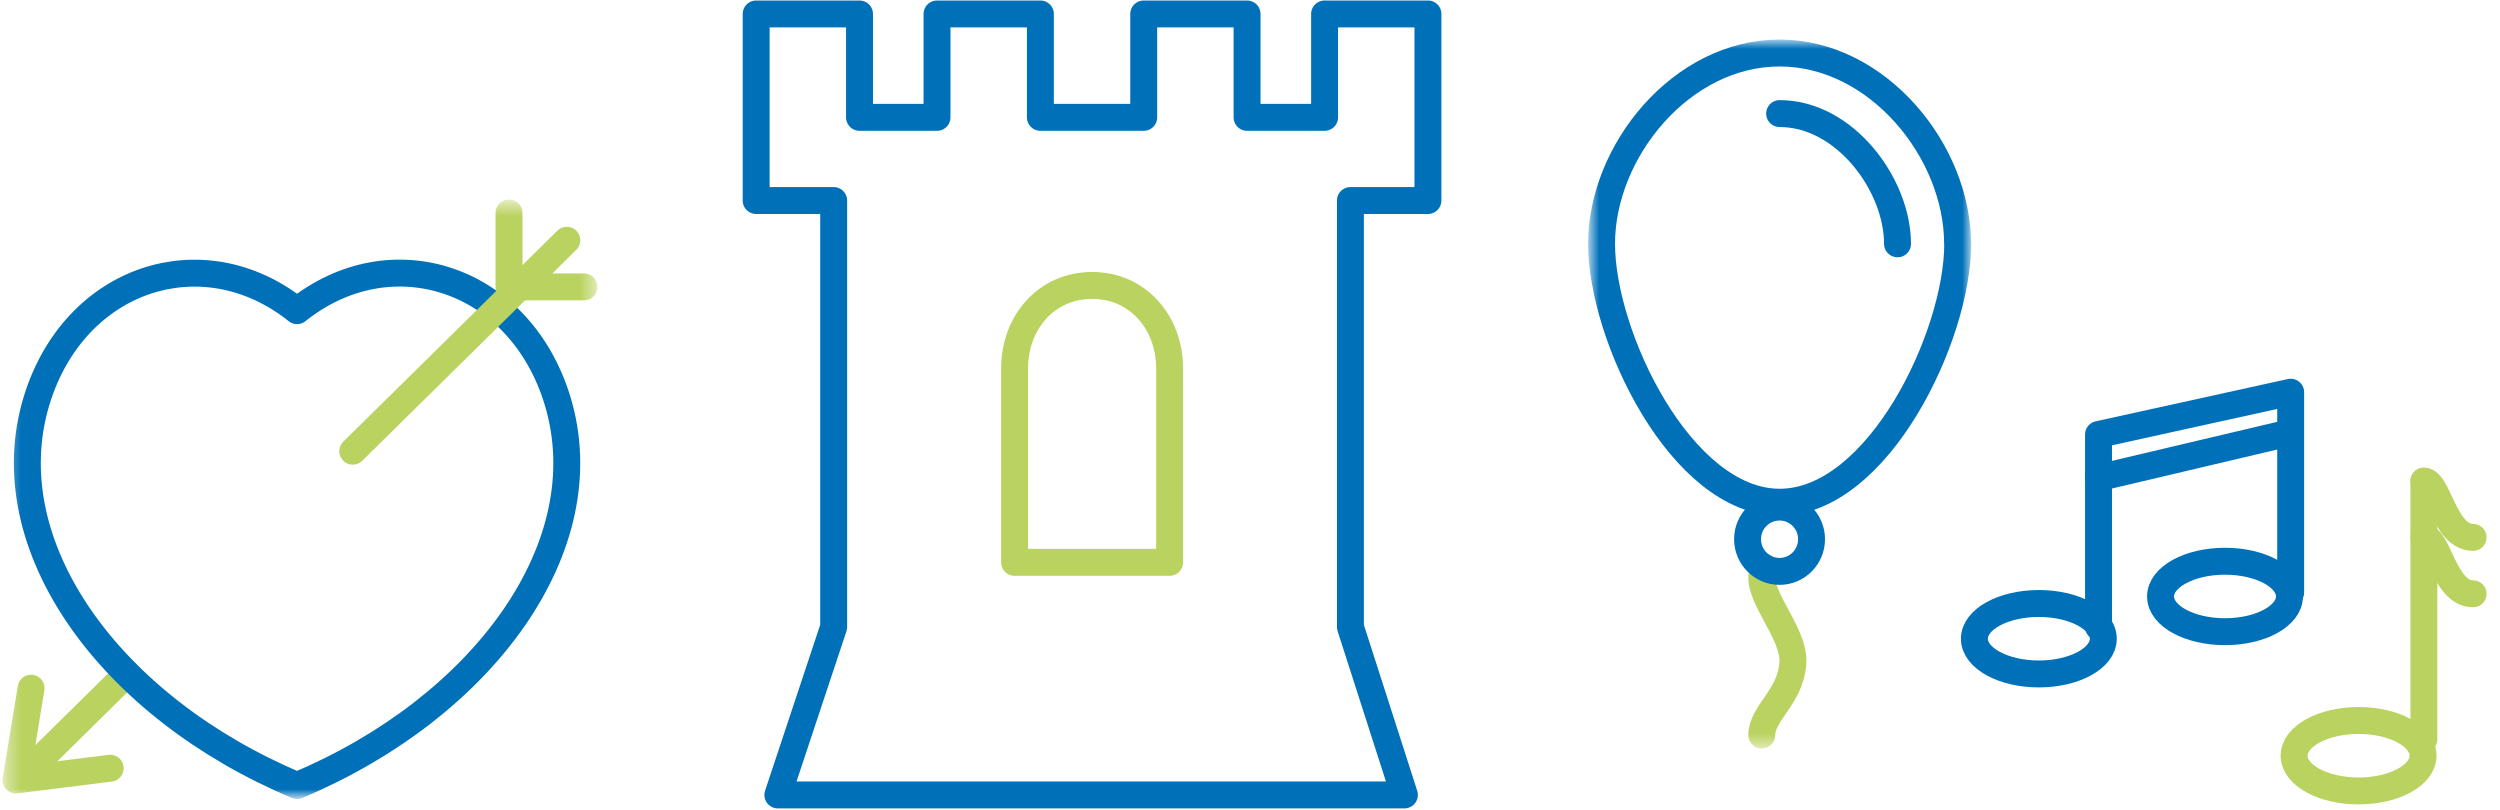 <svg width="179" height="58" viewBox="0 0 179 58" fill="none" xmlns="http://www.w3.org/2000/svg">
<mask id="mask0_847_3870" style="mask-type:luminance" maskUnits="userSpaceOnUse" x="0" y="14" width="43" height="43">
<path d="M42.574 14.498H0.375V57H42.574V14.498Z" fill="white"/>
</mask>
<g mask="url(#mask0_847_3870)">
<path d="M9.096 48.234L2.227 55.004" stroke="#BAD25F" stroke-width="1.928" stroke-linecap="round" stroke-linejoin="round"/>
<path d="M21.27 56.243C34.602 50.652 43.074 39.084 39.923 28.702C37.24 19.861 28.009 16.847 21.27 22.242C14.53 16.854 5.299 19.869 2.616 28.702C-0.535 39.084 7.929 50.652 21.27 56.243Z" stroke="#0071B9" stroke-width="1.928" stroke-linecap="round" stroke-linejoin="round"/>
<path d="M40.584 17.202L25.258 32.306" stroke="#BAD25F" stroke-width="1.928" stroke-linecap="round" stroke-linejoin="round"/>
<path d="M36.445 15.253V20.542H41.812" stroke="#BAD25F" stroke-width="1.928" stroke-linecap="round" stroke-linejoin="round"/>
<path d="M2.226 49.276L1.145 55.85L7.891 55.004" stroke="#BAD25F" stroke-width="1.928" stroke-linecap="round" stroke-linejoin="round"/>
</g>
<path d="M150.597 45.733C150.597 47.123 148.534 48.255 145.982 48.255C143.431 48.255 141.367 47.123 141.367 45.733C141.367 44.342 143.431 43.21 145.982 43.21C148.534 43.21 150.597 44.342 150.597 45.733Z" stroke="#0071B9" stroke-width="1.928" stroke-linecap="round" stroke-linejoin="round"/>
<path d="M150.254 44.883V31.109L164.012 28.082V42.422" stroke="#0071B9" stroke-width="1.928" stroke-linecap="round" stroke-linejoin="round"/>
<path d="M163.926 42.706C163.926 44.097 161.862 45.229 159.31 45.229C156.759 45.229 154.695 44.097 154.695 42.706C154.695 41.316 156.759 40.184 159.31 40.184C161.862 40.184 163.926 41.316 163.926 42.706Z" stroke="#0071B9" stroke-width="1.928" stroke-linecap="round" stroke-linejoin="round"/>
<path d="M150.254 34.216L163.412 31.109" stroke="#0071B9" stroke-width="1.928" stroke-linecap="round" stroke-linejoin="round"/>
<path d="M173.489 54.11C173.489 55.5 171.425 56.632 168.874 56.632C166.322 56.632 164.258 55.5 164.258 54.11C164.258 52.719 166.322 51.587 168.874 51.587C171.425 51.587 173.489 52.713 173.489 54.11Z" stroke="#BAD25F" stroke-width="1.928" stroke-linecap="round" stroke-linejoin="round"/>
<path d="M173.551 52.916V34.46" stroke="#BAD25F" stroke-width="1.928" stroke-linecap="round" stroke-linejoin="round"/>
<path d="M173.551 34.442C174.576 34.442 175.021 38.478 177.072 38.478" stroke="#BAD25F" stroke-width="1.928" stroke-linecap="round" stroke-linejoin="round"/>
<path d="M173.551 38.479C174.576 38.479 175.021 42.515 177.072 42.515" stroke="#BAD25F" stroke-width="1.928" stroke-linecap="round" stroke-linejoin="round"/>
<mask id="mask1_847_3870" style="mask-type:luminance" maskUnits="userSpaceOnUse" x="113" y="2" width="29" height="52">
<path d="M141.035 2.929H113.812V53.498H141.035V2.929Z" fill="white"/>
</mask>
<g mask="url(#mask1_847_3870)">
<path d="M126.334 40.616C125.344 42.334 128.573 45.179 128.366 47.547C128.168 49.923 126.145 51.068 126.145 52.63" stroke="#BAD25F" stroke-width="1.928" stroke-linecap="round" stroke-linejoin="round"/>
<path d="M140.172 17.457C140.172 24.084 134.462 35.959 127.426 35.959C120.39 35.959 114.672 24.084 114.672 17.457C114.672 10.83 120.382 3.796 127.418 3.796C134.454 3.796 140.163 10.839 140.163 17.457H140.172Z" stroke="#0071B9" stroke-width="1.928" stroke-linecap="round" stroke-linejoin="round"/>
<path d="M127.422 8.132C132.098 8.132 135.862 13.233 135.862 17.457" stroke="#0071B9" stroke-width="1.928" stroke-linecap="round" stroke-linejoin="round"/>
<path d="M129.707 38.605C129.707 39.88 128.682 40.912 127.416 40.912C126.15 40.912 125.125 39.88 125.125 38.605C125.125 37.33 126.15 36.306 127.416 36.306C128.682 36.306 129.707 37.338 129.707 38.605Z" stroke="#0071B9" stroke-width="1.928" stroke-linecap="round" stroke-linejoin="round"/>
</g>
<path d="M102.24 14.358V1H94.84V8.402H89.29V1H81.89V8.402H74.491V1H67.09V8.402H61.541V1H54.141V14.358H59.691V44.891L55.695 56.918H100.556L96.69 44.891V14.358H102.24Z" stroke="#0071B9" stroke-width="1.928" stroke-linecap="round" stroke-linejoin="round"/>
<path d="M72.644 40.264V26.386C72.644 23.102 74.91 20.437 78.194 20.437C81.478 20.437 83.745 23.102 83.745 26.386V40.264H72.644Z" stroke="#BAD25F" stroke-width="1.928" stroke-linecap="round" stroke-linejoin="round"/>
</svg>
